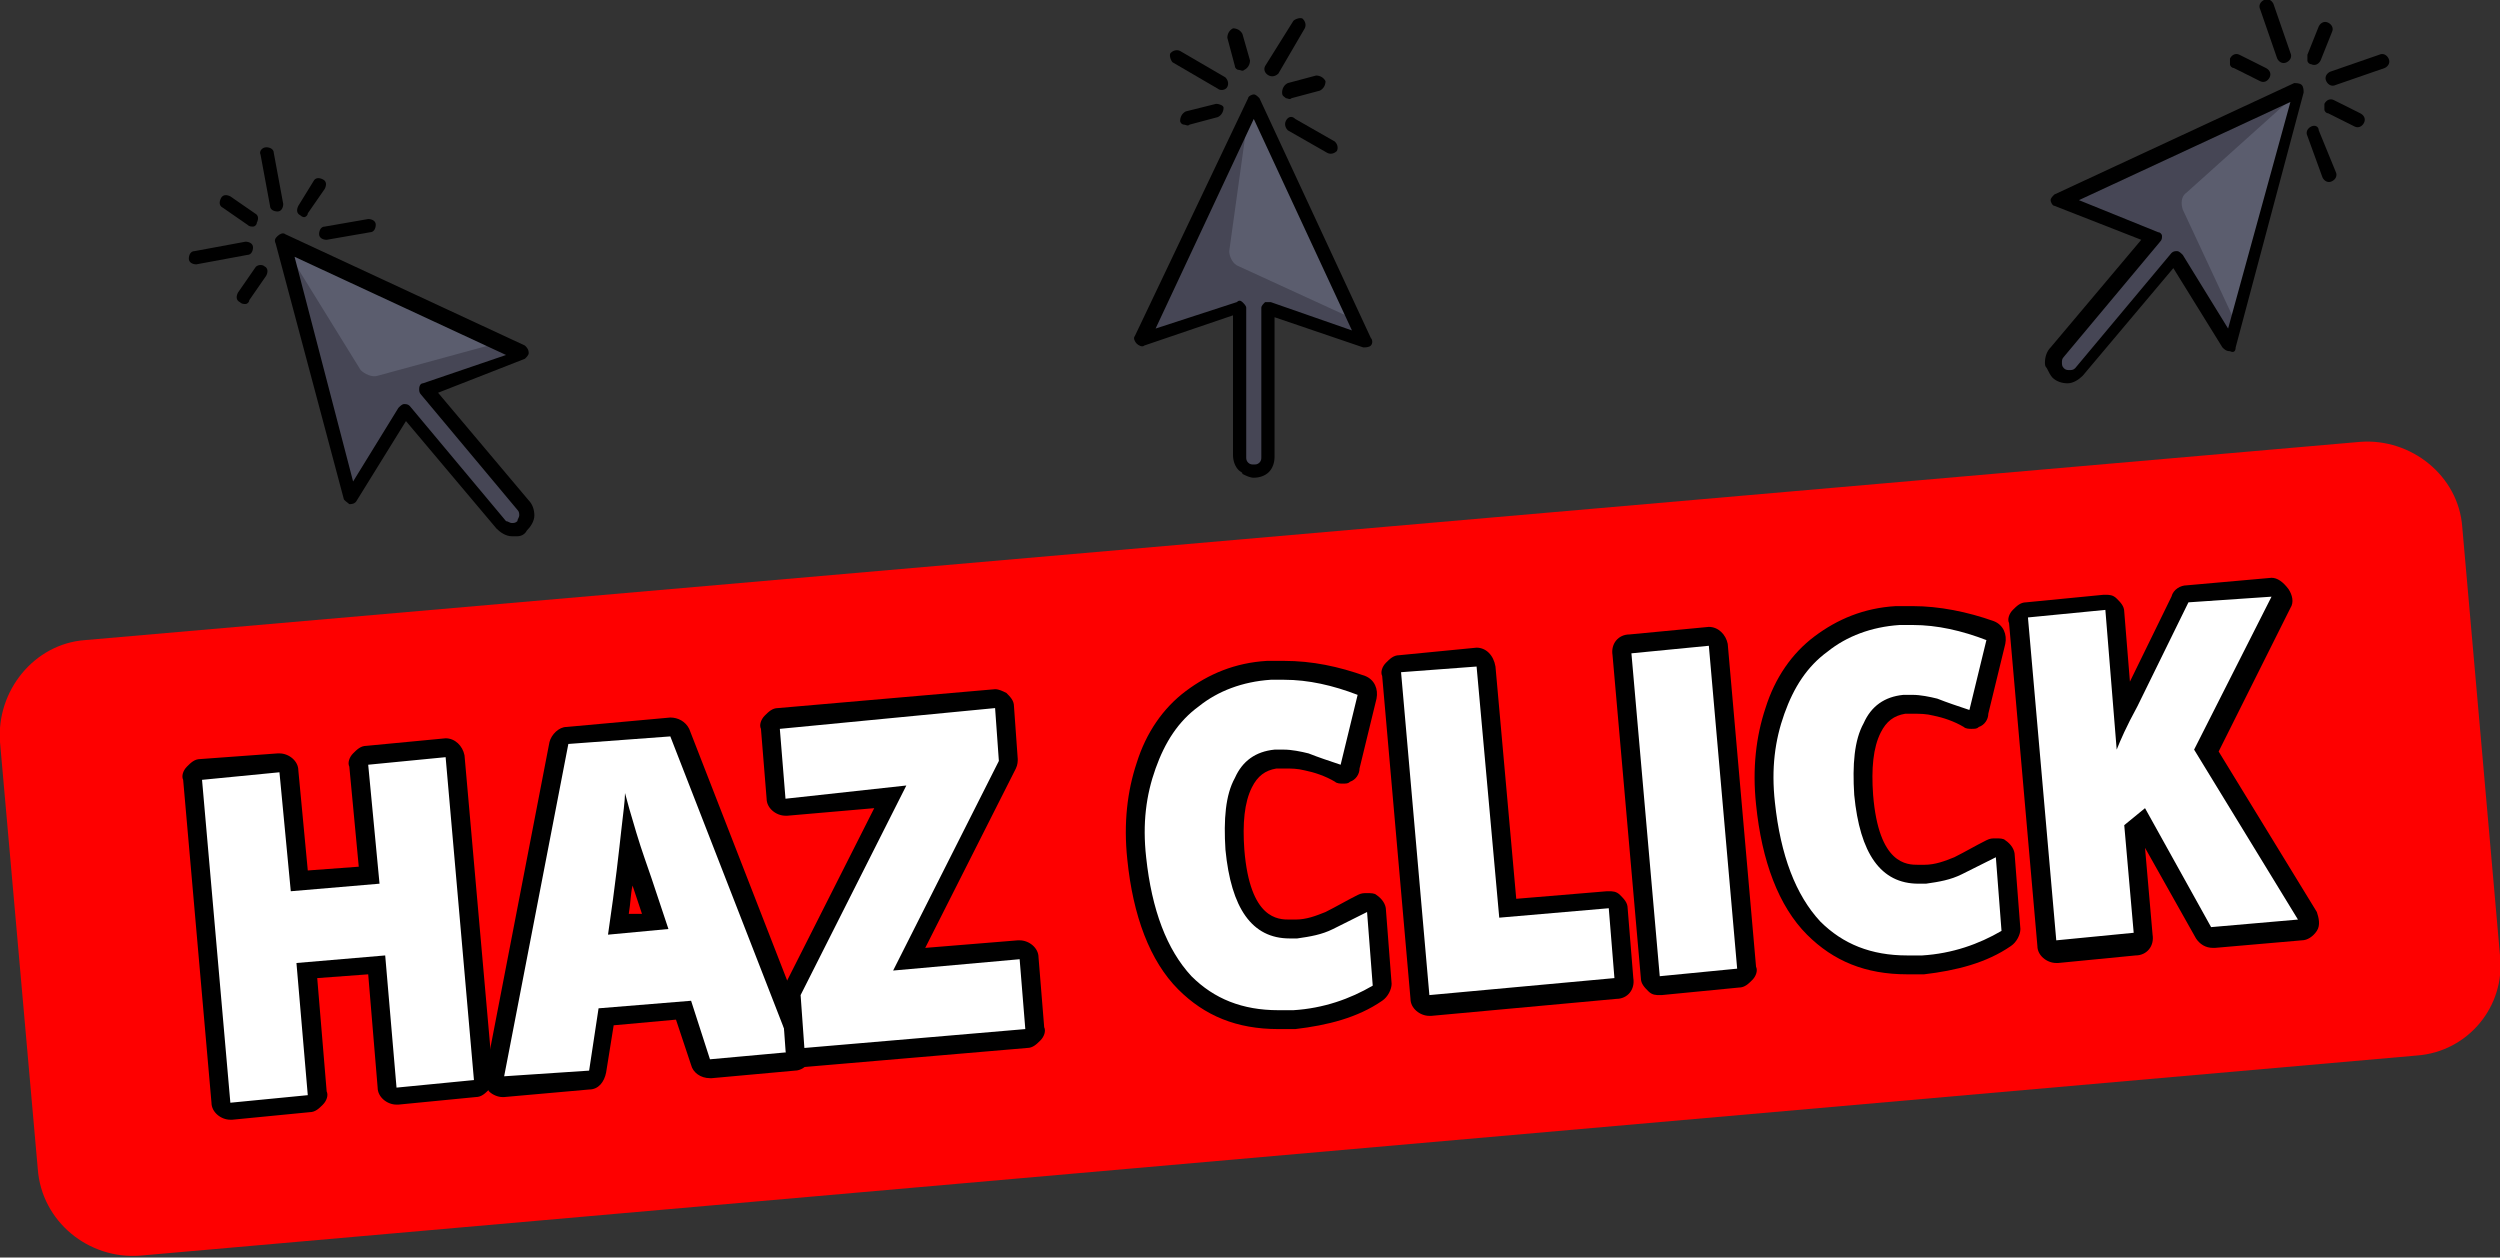<?xml version="1.0" encoding="utf-8"?>
<!-- Generator: Adobe Illustrator 25.2.0, SVG Export Plug-In . SVG Version: 6.00 Build 0)  -->
<svg version="1.1" id="haz-clic" xmlns="http://www.w3.org/2000/svg" xmlns:xlink="http://www.w3.org/1999/xlink" x="0px" y="0px"
	 viewBox="0 0 132.4 66.6" style="enable-background:new 0 0 132.4 66.6;" xml:space="preserve">
<rect x="0" y="0" width="132.4" height="66.6" fill="#333333" stroke="none"/>
<style type="text/css">
	.st0{fill:#5B5D6E;}
	.st1{fill:#464655;}
	.st2{fill:#FE0000;}
	.st3{fill:#FFFFFF;}
</style>
<g id="ul">
	<path class="st0" d="M22.6,20.6l4.5-1.7c0.2-0.1,0.2-0.4,0-0.5l-12.2-5.6l3.4,12.9c0.1,0.2,0.4,0.3,0.5,0.1l2.5-4.1l5.1,6
		c0.3,0.3,0.7,0.4,1.1,0.2c0.4-0.3,0.5-0.8,0.2-1.2L22.6,20.6z"/>
	<path class="st1" d="M21.4,21.7l5.1,6c0.3,0.3,0.7,0.4,1.1,0.2c0.4-0.3,0.5-0.8,0.2-1.2l-5.1-6.1l4.5-1.7c0.2-0.1,0.2-0.4,0-0.5
		l-0.6-0.3L20,19.9c-0.3,0.1-0.7-0.1-0.9-0.3l-4.2-6.8l3.4,12.9c0.1,0.2,0.4,0.3,0.5,0.1L21.4,21.7z"/>
	<path d="M27.8,18.3l-12.7-5.9c-0.1-0.1-0.3,0-0.4,0.1c-0.1,0.1-0.2,0.2-0.1,0.4l3.6,13.5c0,0.1,0.2,0.2,0.3,0.3
		c0.1,0,0.3,0,0.4-0.2l2.6-4.2l4.8,5.7c0.2,0.2,0.5,0.4,0.8,0.4c0.1,0,0.2,0,0.3,0c0.2,0,0.4-0.1,0.5-0.3c0.2-0.2,0.4-0.5,0.4-0.8
		s-0.1-0.6-0.3-0.8l-4.8-5.7l4.6-1.8c0.1-0.1,0.2-0.2,0.2-0.3C28,18.5,27.9,18.4,27.8,18.3z M22.4,20.3c-0.1,0-0.2,0.1-0.2,0.3
		c0,0.1,0,0.2,0.1,0.3l5.1,6.1c0.1,0.1,0.1,0.2,0.1,0.3c0,0.1-0.1,0.2-0.1,0.3c-0.1,0.1-0.2,0.1-0.3,0.1s-0.2-0.1-0.3-0.1l-5.1-6.1
		c-0.1-0.1-0.2-0.1-0.3-0.1l0,0c-0.1,0-0.2,0.1-0.3,0.2l-2.4,3.9l-3.1-11.9l11.2,5.2L22.4,20.3z"/>
	<path d="M14.7,11.2c0.2,0,0.3-0.2,0.3-0.4l-0.5-2.7c0-0.2-0.2-0.3-0.4-0.3S13.7,8,13.8,8.2l0.5,2.7C14.3,11.1,14.5,11.2,14.7,11.2z
		"/>
	<path d="M16.9,12.4c0,0.2,0.2,0.3,0.4,0.3l2.3-0.4c0.2,0,0.3-0.2,0.3-0.4s-0.2-0.3-0.4-0.3L17.2,12C17,12,16.9,12.2,16.9,12.4z"/>
	<path d="M13.4,13.1c0-0.2-0.2-0.3-0.4-0.3l-2.7,0.5c-0.2,0-0.3,0.2-0.3,0.4s0.2,0.3,0.4,0.3l2.7-0.5C13.3,13.5,13.4,13.3,13.4,13.1
		z"/>
	<path d="M12.2,10.4c-0.2-0.1-0.4-0.1-0.5,0.1c-0.1,0.2-0.1,0.4,0.1,0.5l1.3,0.9c0.1,0.1,0.2,0.1,0.3,0.1s0.2-0.1,0.2-0.2
		c0.1-0.2,0.1-0.4-0.1-0.5L12.2,10.4z"/>
	<path d="M13.5,14.2l-0.9,1.3c-0.1,0.2-0.1,0.4,0.1,0.5c0.1,0.1,0.2,0.1,0.3,0.1s0.2-0.1,0.2-0.2l0.9-1.3c0.1-0.2,0.1-0.4-0.1-0.5
		C13.9,14,13.6,14,13.5,14.2z"/>
	<path d="M16.1,11.5c0.1,0,0.2-0.1,0.2-0.2l0.9-1.3c0.1-0.2,0.1-0.4-0.1-0.5s-0.4-0.1-0.5,0.1l-0.8,1.3c-0.1,0.2-0.1,0.4,0.1,0.5
		C16,11.5,16.1,11.5,16.1,11.5z"/>
</g>
<g id="ux">
	<path class="st0" d="M67.1,16.3l4.5,1.5c0.2,0.1,0.4-0.2,0.3-0.4l-5.5-12l-5.7,12.1c-0.1,0.2,0.1,0.5,0.3,0.4l4.5-1.5v7.9
		c0,0.4,0.3,0.8,0.7,0.8c0.5,0,0.9-0.3,0.9-0.8C67.1,24.3,67.1,16.3,67.1,16.3z"/>
	<path class="st1" d="M65.6,16.3v7.9c0,0.4,0.3,0.8,0.7,0.8c0.5,0,0.9-0.3,0.9-0.8v-7.9l4.5,1.5c0.2,0.1,0.4-0.2,0.3-0.4l-0.3-0.5
		l-6.1-2.8c-0.3-0.1-0.5-0.5-0.5-0.8l1.1-7.9l-5.7,12.1c-0.1,0.2,0.1,0.5,0.3,0.4L65.6,16.3z"/>
	<path d="M72.6,17.9L66.7,5.2C66.6,5.1,66.5,5,66.4,5s-0.3,0.1-0.3,0.2l-6,12.6c-0.1,0.1,0,0.3,0.1,0.4s0.3,0.2,0.4,0.1l4.7-1.6v7.4
		c0,0.3,0.1,0.6,0.3,0.8c0.1,0.1,0.2,0.1,0.2,0.2c0.2,0.1,0.4,0.2,0.6,0.2c0.3,0,0.6-0.1,0.8-0.3c0.2-0.2,0.3-0.5,0.3-0.8v-7.4
		l4.7,1.6c0.1,0,0.3,0,0.4-0.1S72.7,18,72.6,17.9z M67.3,16c-0.1,0-0.2,0-0.3,0c-0.1,0.1-0.2,0.2-0.2,0.3v7.9c0,0.1,0,0.2-0.1,0.3
		s-0.2,0.1-0.3,0.1c-0.1,0-0.2,0-0.3-0.1S66,24.3,66,24.2v-7.9c0-0.1-0.1-0.2-0.2-0.3l0,0c-0.1-0.1-0.2-0.1-0.3,0l-4.3,1.4l5.2-11.1
		l5.2,11.2L67.3,16z"/>
	<path d="M67.2,4c0.2,0.1,0.4,0,0.5-0.1l1.4-2.4c0.1-0.2,0-0.4-0.1-0.5s-0.4,0-0.5,0.1L67,3.5C66.9,3.7,67,3.9,67.2,4z"/>
	<path d="M68.1,6.4c-0.1,0.2,0,0.4,0.1,0.5l2.1,1.2c0.2,0.1,0.4,0,0.5-0.1c0.1-0.2,0-0.4-0.1-0.5l-2.1-1.2
		C68.4,6.1,68.2,6.2,68.1,6.4z"/>
	<path d="M65,4.6c0.1-0.2,0-0.4-0.1-0.5l-2.4-1.4c-0.2-0.1-0.4,0-0.5,0.1s0,0.4,0.1,0.5l2.4,1.4C64.6,4.8,64.9,4.8,65,4.6z"/>
	<path d="M65.8,1.8c-0.1-0.2-0.3-0.3-0.5-0.3C65.1,1.6,65,1.8,65,2l0.4,1.5c0,0.1,0.1,0.2,0.2,0.2s0.2,0.1,0.3,0
		c0.2-0.1,0.3-0.3,0.3-0.5L65.8,1.8z"/>
	<path d="M64.4,5.5l-1.6,0.4c-0.2,0.1-0.3,0.3-0.3,0.5c0,0.1,0.1,0.2,0.2,0.2s0.2,0.1,0.3,0l1.5-0.4c0.2-0.1,0.3-0.3,0.3-0.5
		C64.8,5.6,64.6,5.5,64.4,5.5z"/>
	<path d="M68.1,5.2c0.1,0,0.2,0.1,0.3,0l1.5-0.4c0.2-0.1,0.3-0.3,0.3-0.5C70.1,4.1,69.9,4,69.7,4l-1.5,0.4c-0.2,0.1-0.3,0.3-0.3,0.5
		S68,5.1,68.1,5.2z"/>
</g>
<g id="ur">
	<path class="st0" d="M115.3,13.7l2.5,4.1c0.1,0.2,0.4,0.2,0.5-0.1l3.4-12.9l-12.1,5.6c-0.2,0.1-0.2,0.4,0,0.5l4.4,1.8l-5.1,6
		c-0.3,0.3-0.3,0.8,0,1.1c0.3,0.3,0.9,0.3,1.2,0L115.3,13.7z"/>
	<path class="st1" d="M114,12.7l-5.1,6c-0.3,0.3-0.3,0.8,0,1.1c0.3,0.3,0.9,0.3,1.2,0l5.1-6.1l2.5,4.1c0.1,0.2,0.4,0.2,0.5-0.1
		l0.2-0.6l-2.8-6c-0.1-0.3-0.1-0.7,0.2-0.9l5.9-5.3l-12.1,5.6c-0.2,0.1-0.2,0.4,0,0.5L114,12.7z"/>
	<path d="M118.4,18.4L122,4.9c0-0.1,0-0.3-0.1-0.4s-0.3-0.1-0.4-0.1l-12.7,5.9c-0.1,0.1-0.2,0.2-0.2,0.3s0.1,0.3,0.2,0.3l4.6,1.8
		l-4.8,5.7c-0.2,0.2-0.3,0.5-0.3,0.8c0,0.1,0,0.2,0.1,0.3c0.1,0.2,0.2,0.4,0.3,0.5c0.2,0.2,0.5,0.3,0.8,0.3s0.6-0.2,0.8-0.4l4.8-5.7
		l2.6,4.2c0.1,0.1,0.2,0.2,0.4,0.2C118.3,18.7,118.4,18.6,118.4,18.4z M115.6,13.5c-0.1-0.1-0.2-0.2-0.3-0.2s-0.2,0-0.3,0.1
		l-5.1,6.1c-0.1,0.1-0.2,0.1-0.3,0.1s-0.2,0-0.3-0.1s-0.1-0.2-0.1-0.3c0-0.1,0-0.2,0.1-0.3l5.1-6.1c0.1-0.1,0.1-0.2,0.1-0.3l0,0
		c0-0.1-0.1-0.2-0.2-0.2l-4.2-1.7l11.2-5.2l-3.3,12L115.6,13.5z"/>
	<path d="M123.2,4.3c0.1,0.2,0.3,0.3,0.5,0.2l2.6-0.9c0.2-0.1,0.3-0.3,0.2-0.5s-0.3-0.3-0.5-0.2l-2.6,0.9
		C123.2,3.9,123.1,4.1,123.2,4.3z"/>
	<path d="M122.4,6.7c-0.2,0.1-0.3,0.3-0.2,0.5l0.8,2.2c0.1,0.2,0.3,0.3,0.5,0.2s0.3-0.3,0.2-0.5l-0.9-2.2
		C122.8,6.7,122.6,6.6,122.4,6.7z"/>
	<path d="M121.1,3.3c0.2-0.1,0.3-0.3,0.2-0.5l-0.9-2.6c-0.1-0.2-0.3-0.3-0.5-0.2s-0.3,0.3-0.2,0.5l0.9,2.6
		C120.7,3.3,120.9,3.4,121.1,3.3z"/>
	<path d="M123.5,1.7c0.1-0.2,0-0.4-0.2-0.5s-0.4,0-0.5,0.2l-0.6,1.5c0,0.1,0,0.2,0,0.3s0.1,0.2,0.2,0.2c0.2,0.1,0.4,0,0.5-0.2
		L123.5,1.7z"/>
	<path d="M120,3.6l-1.4-0.7c-0.2-0.1-0.4,0-0.5,0.2c0,0.1,0,0.2,0,0.3s0.1,0.2,0.2,0.2l1.4,0.7c0.2,0.1,0.4,0,0.5-0.2
		C120.3,3.9,120.2,3.7,120,3.6z"/>
	<path d="M123.1,5.8c0,0.1,0.1,0.2,0.2,0.2l1.4,0.7c0.2,0.1,0.4,0,0.5-0.2s0-0.4-0.2-0.5l-1.4-0.7c-0.2-0.1-0.4,0-0.5,0.2
		C123.1,5.6,123.1,5.7,123.1,5.8z"/>
</g>
<g id="boton">
	<path class="st2" d="M128,55.9L7.4,66.5c-2.7,0.2-5.2-1.8-5.4-4.6L0,39.3c-0.2-2.7,1.8-5.2,4.5-5.4L125,23.4
		c2.7-0.2,5.2,1.8,5.4,4.5l2,22.7C132.7,53.3,130.7,55.7,128,55.9z"/>
	<g>
		<g>
			<path class="st3" d="M12.2,58.8c-0.1,0-0.2,0-0.3-0.1s-0.2-0.2-0.2-0.3l-1.5-17.1c0-0.3,0.2-0.5,0.5-0.5l4.1-0.4
				c0.1,0,0.2,0,0.3,0.1s0.2,0.2,0.2,0.3l0.5,5.8l3.7-0.3L19,40.5c0-0.1,0-0.3,0.1-0.4c0.1-0.1,0.2-0.2,0.3-0.2l4.1-0.4
				c0.3,0,0.5,0.2,0.5,0.5l1.6,17.1c0,0.3-0.2,0.5-0.5,0.5L21,58c-0.1,0-0.2,0-0.3-0.1s-0.2-0.2-0.2-0.3l-0.6-6.5l-3.7,0.3l0.6,6.5
				c0,0.3-0.2,0.5-0.5,0.5L12.2,58.8z"/>
			<path d="M23.6,40.1l1.5,17.1L21,57.6l-0.6-7L15.7,51l0.6,7l-4.1,0.4l-1.5-17.1l4.1-0.4l0.6,6.3l4.7-0.4l-0.6-6.3L23.6,40.1
				 M23.6,39.1C23.6,39.1,23.5,39.1,23.6,39.1l-4.2,0.4c-0.3,0-0.5,0.2-0.7,0.4s-0.3,0.5-0.2,0.7l0.5,5.3l-2.7,0.2l-0.5-5.3
				c0-0.5-0.5-0.9-1-0.9h-0.1l-4.1,0.3c-0.3,0-0.5,0.2-0.7,0.4s-0.3,0.5-0.2,0.7l1.5,17.1c0,0.5,0.5,0.9,1,0.9h0.1l4.1-0.4
				c0.3,0,0.5-0.2,0.7-0.4s0.3-0.5,0.2-0.7l-0.5-6l2.7-0.2l0.5,6c0,0.5,0.5,0.9,1,0.9h0.1l4.1-0.4c0.3,0,0.5-0.2,0.7-0.4
				s0.3-0.5,0.2-0.7l-1.5-17C24.5,39.5,24.1,39.1,23.6,39.1L23.6,39.1z"/>
		</g>
		<g>
			<path class="st3" d="M26.7,57.5c-0.1,0-0.3-0.1-0.4-0.2c-0.1-0.1-0.1-0.3-0.1-0.4l3.4-17.6c0-0.2,0.2-0.4,0.4-0.4
				c0,0,5.4-0.5,5.5-0.5c0.2,0,0.4,0.1,0.5,0.3l6.5,16.7c0.1,0.1,0,0.3,0,0.4c-0.1,0.1-0.2,0.2-0.4,0.2l-4.5,0.4
				c-0.2,0-0.4-0.1-0.5-0.3l-0.9-2.8l-4.1,0.4l-0.4,2.9c0,0.2-0.2,0.4-0.5,0.4C31.2,57.1,26.7,57.5,26.7,57.5z M33.3,44.6
				C33.2,45.5,33,47,32.7,49l1.9-0.2l-0.7-2.1C33.8,46.1,33.6,45.4,33.3,44.6z"/>
			<path d="M35.5,39L42,55.7l-4.4,0.4l-1-3.1l-4.9,0.4l-0.5,3.3L26.7,57l3.4-17.6L35.5,39 M32.2,49.5l3.2-0.3l-0.9-2.7
				c-0.2-0.6-0.5-1.4-0.8-2.4s-0.5-1.7-0.6-2.1c0,0.4-0.1,1.1-0.2,2C32.8,44.9,32.6,46.8,32.2,49.5 M35.5,38L35.5,38L30,38.5
				c-0.4,0-0.8,0.4-0.9,0.8l-3.4,17.6c-0.1,0.3,0,0.6,0.2,0.9c0.2,0.2,0.5,0.3,0.7,0.3h0.1l4.5-0.4c0.5,0,0.8-0.4,0.9-0.9l0.4-2.5
				l3.3-0.3l0.8,2.4c0.1,0.4,0.5,0.7,1,0.7h0.1l4.4-0.4c0.3,0,0.6-0.2,0.8-0.5c0.2-0.3,0.2-0.6,0.1-0.9l-6.5-16.7
				C36.3,38.2,35.9,38,35.5,38L35.5,38z M33.3,48.4c0.1-0.6,0.1-1.1,0.2-1.5l0.5,1.5H33.3L33.3,48.4z"/>
		</g>
		<g>
			<path class="st3" d="M42.6,56.1c-0.1,0-0.2,0-0.3-0.1c-0.1-0.1-0.2-0.2-0.2-0.3l-0.2-2.8c0-0.1,0-0.2,0.1-0.3l5.2-10.3l-5.5,0.5
				c-0.1,0-0.2,0-0.3-0.1c-0.1-0.1-0.2-0.2-0.2-0.3l-0.3-3.7c0-0.3,0.2-0.5,0.5-0.5l11.4-1c0.1,0,0.2,0,0.3,0.1
				c0.1,0.1,0.2,0.2,0.2,0.3l0.2,2.8c0,0.1,0,0.2-0.1,0.3L48.2,51l5.8-0.5c0.3,0,0.5,0.2,0.5,0.5l0.3,3.7c0,0.1,0,0.3-0.1,0.4
				c-0.1,0.1-0.2,0.2-0.3,0.2C54.4,55.1,42.6,56.1,42.6,56.1z"/>
			<path d="M52.7,37.5l0.2,2.8l-5.6,11.1l6.7-0.6l0.3,3.7l-11.7,1l-0.2-2.8L48,41.6l-6.4,0.7l-0.3-3.7L52.7,37.5 M52.7,36.5
				C52.6,36.5,52.6,36.5,52.7,36.5l-11.5,1c-0.3,0-0.5,0.2-0.7,0.4s-0.3,0.5-0.2,0.7l0.3,3.7c0,0.5,0.5,0.9,1,0.9h0.1l4.6-0.4
				l-4.8,9.5c-0.1,0.2-0.1,0.4-0.1,0.5l0.2,2.8c0,0.3,0.2,0.5,0.4,0.7c0.2,0.2,0.4,0.2,0.6,0.2h0.1l11.7-1c0.3,0,0.5-0.2,0.7-0.4
				s0.3-0.5,0.2-0.7L55,50.7c0-0.5-0.5-0.9-1-0.9h-0.1L49,50.2l4.8-9.5c0.1-0.2,0.1-0.4,0.1-0.5l-0.2-2.8c0-0.3-0.2-0.5-0.4-0.7
				C53.1,36.6,52.9,36.5,52.7,36.5L52.7,36.5z"/>
		</g>
		<g>
			<path class="st3" d="M67.6,54.1c-2,0-3.7-0.7-4.9-2c-1.4-1.5-2.3-3.7-2.5-6.6c-0.2-1.8,0-3.5,0.5-4.9c0.5-1.5,1.3-2.7,2.4-3.5
				c1.1-0.9,2.5-1.4,4.1-1.5c0.3,0,0.6,0,0.9,0c1.4,0,2.8,0.3,4.1,0.9c0.2,0.1,0.3,0.3,0.3,0.6l-0.9,3.7c0,0.1-0.1,0.3-0.3,0.3
				c-0.1,0-0.1,0.1-0.2,0.1s-0.1,0-0.2,0c-0.6-0.2-1.1-0.4-1.7-0.6c-0.4-0.1-0.8-0.2-1.2-0.2c-0.2,0-0.3,0-0.5,0
				c-0.8,0.1-1.4,0.5-1.7,1.3c-0.4,0.9-0.6,2-0.4,3.5c0.4,4.2,2.3,4.2,2.9,4.2c0.1,0,0.2,0,0.3,0c0.6-0.1,1.2-0.2,1.7-0.4
				c0.6-0.3,1.2-0.6,1.8-0.9c0.1,0,0.2-0.1,0.3-0.1c0.1,0,0.2,0,0.2,0.1c0.2,0.1,0.3,0.2,0.3,0.4l0.3,3.9c0,0.2-0.1,0.4-0.2,0.5
				c-1.3,0.8-2.7,1.2-4.4,1.4C68.2,54.1,67.9,54.1,67.6,54.1z"/>
			<path d="M68,36c1.3,0,2.6,0.3,3.9,0.8L71,40.5c-0.6-0.2-1.2-0.4-1.7-0.6c-0.4-0.1-0.9-0.2-1.3-0.2c-0.2,0-0.3,0-0.5,0
				c-1,0.1-1.7,0.6-2.1,1.5c-0.5,0.9-0.6,2.2-0.5,3.8c0.3,3.1,1.4,4.7,3.4,4.7c0.1,0,0.2,0,0.4,0c0.7-0.1,1.3-0.2,1.9-0.5
				s1.2-0.6,1.8-0.9l0.3,3.9c-1.2,0.7-2.6,1.2-4.2,1.3c-0.3,0-0.6,0-0.8,0c-1.9,0-3.4-0.6-4.6-1.8c-1.3-1.4-2.1-3.5-2.4-6.3
				c-0.2-1.8,0-3.3,0.5-4.7s1.2-2.5,2.3-3.3c1-0.8,2.3-1.3,3.8-1.4C67.5,36,67.7,36,68,36 M68,35c-0.3,0-0.6,0-0.9,0
				c-1.7,0.1-3.1,0.7-4.3,1.6c-1.2,0.9-2.1,2.2-2.6,3.8c-0.5,1.5-0.7,3.2-0.5,5.1c0.3,3,1.2,5.4,2.7,6.9c1.4,1.4,3.1,2.1,5.3,2.1
				c0.3,0,0.6,0,0.9,0c1.7-0.2,3.3-0.6,4.6-1.5c0.3-0.2,0.5-0.6,0.5-0.9l-0.3-3.9c0-0.3-0.2-0.6-0.5-0.8c-0.1-0.1-0.3-0.1-0.5-0.1
				s-0.3,0-0.5,0.1c-0.6,0.3-1.1,0.6-1.7,0.9c-0.5,0.2-1,0.4-1.6,0.4c-0.1,0-0.2,0-0.3,0c-0.6,0-2.1,0-2.4-3.7
				c-0.1-1.4,0-2.5,0.4-3.3c0.3-0.6,0.7-0.9,1.3-1c0.1,0,0.3,0,0.4,0c0.4,0,0.7,0,1.1,0.1c0.5,0.1,1.1,0.3,1.6,0.6
				c0.1,0.1,0.3,0.1,0.4,0.1c0.2,0,0.3,0,0.4-0.1c0.3-0.1,0.5-0.4,0.5-0.7l0.9-3.7c0.1-0.5-0.1-1-0.6-1.2C70.9,35.3,69.5,35,68,35
				L68,35z"/>
		</g>
		<g>
			<path class="st3" d="M75.6,53.2c-0.3,0-0.5-0.2-0.5-0.5l-1.5-17c0-0.3,0.2-0.5,0.5-0.5l4.1-0.4c0.1,0,0.2,0,0.3,0.1
				c0.1,0.1,0.2,0.2,0.2,0.3L79.8,48l5.3-0.5c0.3,0,0.5,0.2,0.5,0.5l0.3,3.7c0,0.1,0,0.3-0.1,0.4c-0.1,0.1-0.2,0.2-0.3,0.2
				C85.5,52.4,75.6,53.2,75.6,53.2z"/>
			<path d="M78.2,35.3l1.2,13.3l5.8-0.5l0.3,3.7l-9.8,0.9l-1.5-17.1L78.2,35.3 M78.2,34.3C78.2,34.3,78.1,34.3,78.2,34.3l-4.1,0.4
				c-0.3,0-0.5,0.2-0.7,0.4s-0.3,0.5-0.2,0.7l1.5,17.1c0,0.5,0.5,0.9,1,0.9h0.1l9.8-0.9c0.6,0,1-0.5,0.9-1.1l-0.3-3.7
				c0-0.3-0.2-0.5-0.4-0.7c-0.2-0.2-0.4-0.2-0.6-0.2h-0.1l-4.8,0.4l-1.1-12.3C79.1,34.7,78.7,34.3,78.2,34.3L78.2,34.3z"/>
		</g>
		<g>
			<path class="st3" d="M87.9,52.2c-0.3,0-0.5-0.2-0.5-0.5l-1.5-17.1c0-0.1,0-0.3,0.1-0.4s0.2-0.2,0.3-0.2l4.1-0.4
				c0.3,0,0.5,0.2,0.5,0.5l1.5,17.1c0,0.1,0,0.3-0.1,0.4s-0.2,0.2-0.3,0.2L87.9,52.2z"/>
			<path d="M90.5,34.2L92,51.3l-4.1,0.4l-1.5-17.1L90.5,34.2 M90.5,33.2C90.4,33.2,90.4,33.2,90.5,33.2l-4.2,0.4
				c-0.6,0-1,0.5-0.9,1.1l1.5,17.1c0,0.3,0.2,0.5,0.4,0.7c0.2,0.2,0.4,0.2,0.6,0.2H88l4.1-0.4c0.3,0,0.5-0.2,0.7-0.4
				s0.3-0.5,0.2-0.7l-1.5-17.1C91.4,33.6,91,33.2,90.5,33.2L90.5,33.2z"/>
		</g>
		<g>
			<path class="st3" d="M100.9,51.2c-2,0-3.7-0.7-4.9-2c-1.4-1.5-2.3-3.7-2.5-6.6c-0.2-1.8,0-3.5,0.5-4.9c0.5-1.5,1.3-2.7,2.4-3.5
				c1.1-0.9,2.5-1.4,4.1-1.5c0.3,0,0.6,0,0.9,0c1.4,0,2.8,0.3,4.1,0.9c0.2,0.1,0.3,0.3,0.3,0.6l-0.9,3.7c0,0.1-0.1,0.3-0.3,0.3
				c-0.1,0-0.1,0.1-0.2,0.1c-0.1,0-0.1,0-0.2,0c-0.6-0.2-1.1-0.4-1.7-0.6c-0.4-0.1-0.8-0.2-1.2-0.2c-0.2,0-0.3,0-0.5,0
				c-0.8,0.1-1.4,0.5-1.7,1.3c-0.4,0.9-0.6,2-0.4,3.5c0.4,4.2,2.3,4.2,2.9,4.2c0.1,0,0.2,0,0.3,0c0.6-0.1,1.2-0.2,1.7-0.4
				c0.6-0.3,1.2-0.6,1.8-0.9c0.1,0,0.2-0.1,0.3-0.1s0.2,0,0.2,0.1c0.2,0.1,0.3,0.2,0.3,0.4l0.3,3.9c0,0.2-0.1,0.4-0.2,0.5
				c-1.3,0.8-2.7,1.2-4.4,1.4C101.4,51.2,101.2,51.2,100.9,51.2z"/>
			<path d="M101.3,33.1c1.3,0,2.6,0.3,3.9,0.8l-0.9,3.7c-0.6-0.2-1.2-0.4-1.7-0.6c-0.4-0.1-0.9-0.2-1.3-0.2c-0.2,0-0.3,0-0.5,0
				c-1,0.1-1.7,0.6-2.1,1.5c-0.5,0.9-0.6,2.2-0.5,3.8c0.3,3.1,1.4,4.7,3.4,4.7c0.1,0,0.2,0,0.4,0c0.7-0.1,1.3-0.2,1.9-0.5
				c0.6-0.3,1.2-0.6,1.8-0.9l0.3,3.9c-1.2,0.7-2.6,1.2-4.2,1.3c-0.3,0-0.6,0-0.8,0c-1.9,0-3.4-0.6-4.6-1.8c-1.3-1.4-2.1-3.5-2.4-6.3
				c-0.2-1.8,0-3.3,0.5-4.7s1.2-2.5,2.3-3.3c1-0.8,2.3-1.3,3.8-1.4C100.7,33.1,101,33.1,101.3,33.1 M101.3,32.1c-0.3,0-0.6,0-0.9,0
				c-1.7,0.1-3.1,0.7-4.3,1.6c-1.2,0.9-2.1,2.2-2.6,3.8C93,39,92.8,40.7,93,42.6c0.3,3,1.2,5.4,2.7,6.9c1.4,1.4,3.1,2.1,5.3,2.1
				c0.3,0,0.6,0,0.9,0c1.7-0.2,3.3-0.6,4.6-1.5c0.3-0.2,0.5-0.6,0.5-0.9l-0.3-3.9c0-0.3-0.2-0.6-0.5-0.8c-0.1-0.1-0.3-0.1-0.5-0.1
				s-0.3,0-0.5,0.1c-0.6,0.3-1.1,0.6-1.7,0.9c-0.5,0.2-1,0.4-1.6,0.4c-0.1,0-0.2,0-0.3,0c-0.6,0-2.1,0-2.4-3.7
				c-0.1-1.4,0-2.5,0.4-3.3c0.3-0.6,0.7-0.9,1.3-1c0.1,0,0.3,0,0.4,0c0.4,0,0.7,0,1.1,0.1c0.5,0.1,1.1,0.3,1.6,0.6
				c0.1,0.1,0.3,0.1,0.4,0.1c0.2,0,0.3,0,0.4-0.1c0.3-0.1,0.5-0.4,0.5-0.7l0.9-3.7c0.1-0.5-0.1-1-0.6-1.2
				C104.2,32.4,102.7,32.1,101.3,32.1L101.3,32.1z"/>
		</g>
		<g>
			<path class="st3" d="M108.9,50.3c-0.3,0-0.5-0.2-0.5-0.5l-1.5-17.1c0-0.3,0.2-0.5,0.5-0.5l4.1-0.4c0.1,0,0.2,0,0.3,0.1
				c0.1,0.1,0.2,0.2,0.2,0.3l0.5,5.5c0.1-0.2,0.2-0.4,0.3-0.6l2.7-5.5c0.1-0.2,0.2-0.3,0.4-0.3l4.5-0.4c0.2,0,0.3,0.1,0.4,0.2
				c0.1,0.1,0.1,0.3,0,0.5l-3.9,7.8l5.3,8.8c0.1,0.1,0.1,0.3,0,0.5S122,49,121.8,49l-4.6,0.4c-0.2,0-0.3-0.1-0.4-0.3l-3.2-5.8
				l-0.5,0.4l0.5,5.4c0,0.1,0,0.3-0.1,0.4s-0.2,0.2-0.3,0.2C113,50,108.9,50.3,108.9,50.3z"/>
			<path d="M120.3,31.6l-4.1,8.1l5.5,9l-4.6,0.4l-3.5-6.3l-1.1,0.9l0.5,5.7l-4.1,0.4l-1.5-17.1l4.1-0.4l0.6,7.4
				c0.2-0.5,0.5-1.2,1.1-2.3l2.7-5.5L120.3,31.6 M120.3,30.6C120.3,30.6,120.2,30.6,120.3,30.6l-4.5,0.4c-0.3,0-0.7,0.2-0.8,0.6
				l-2.2,4.5l-0.3-3.7c0-0.3-0.2-0.5-0.4-0.7s-0.4-0.2-0.6-0.2h-0.1l-4.1,0.4c-0.3,0-0.5,0.2-0.7,0.4s-0.3,0.5-0.2,0.7l1.5,17.1
				c0,0.5,0.5,0.9,1,0.9h0.1l4.1-0.4c0.6,0,1-0.5,0.9-1.1l-0.4-4.6l2.7,4.8c0.2,0.3,0.5,0.5,0.9,0.5h0.1l4.6-0.4
				c0.3,0,0.6-0.2,0.8-0.5s0.1-0.7,0-1l-5.2-8.5l3.8-7.6c0.2-0.3,0.1-0.7-0.1-1C120.9,30.8,120.6,30.6,120.3,30.6L120.3,30.6z
				 M120.3,32.6L120.3,32.6L120.3,32.6L120.3,32.6z"/>
		</g>
	</g>
</g>
</svg>

